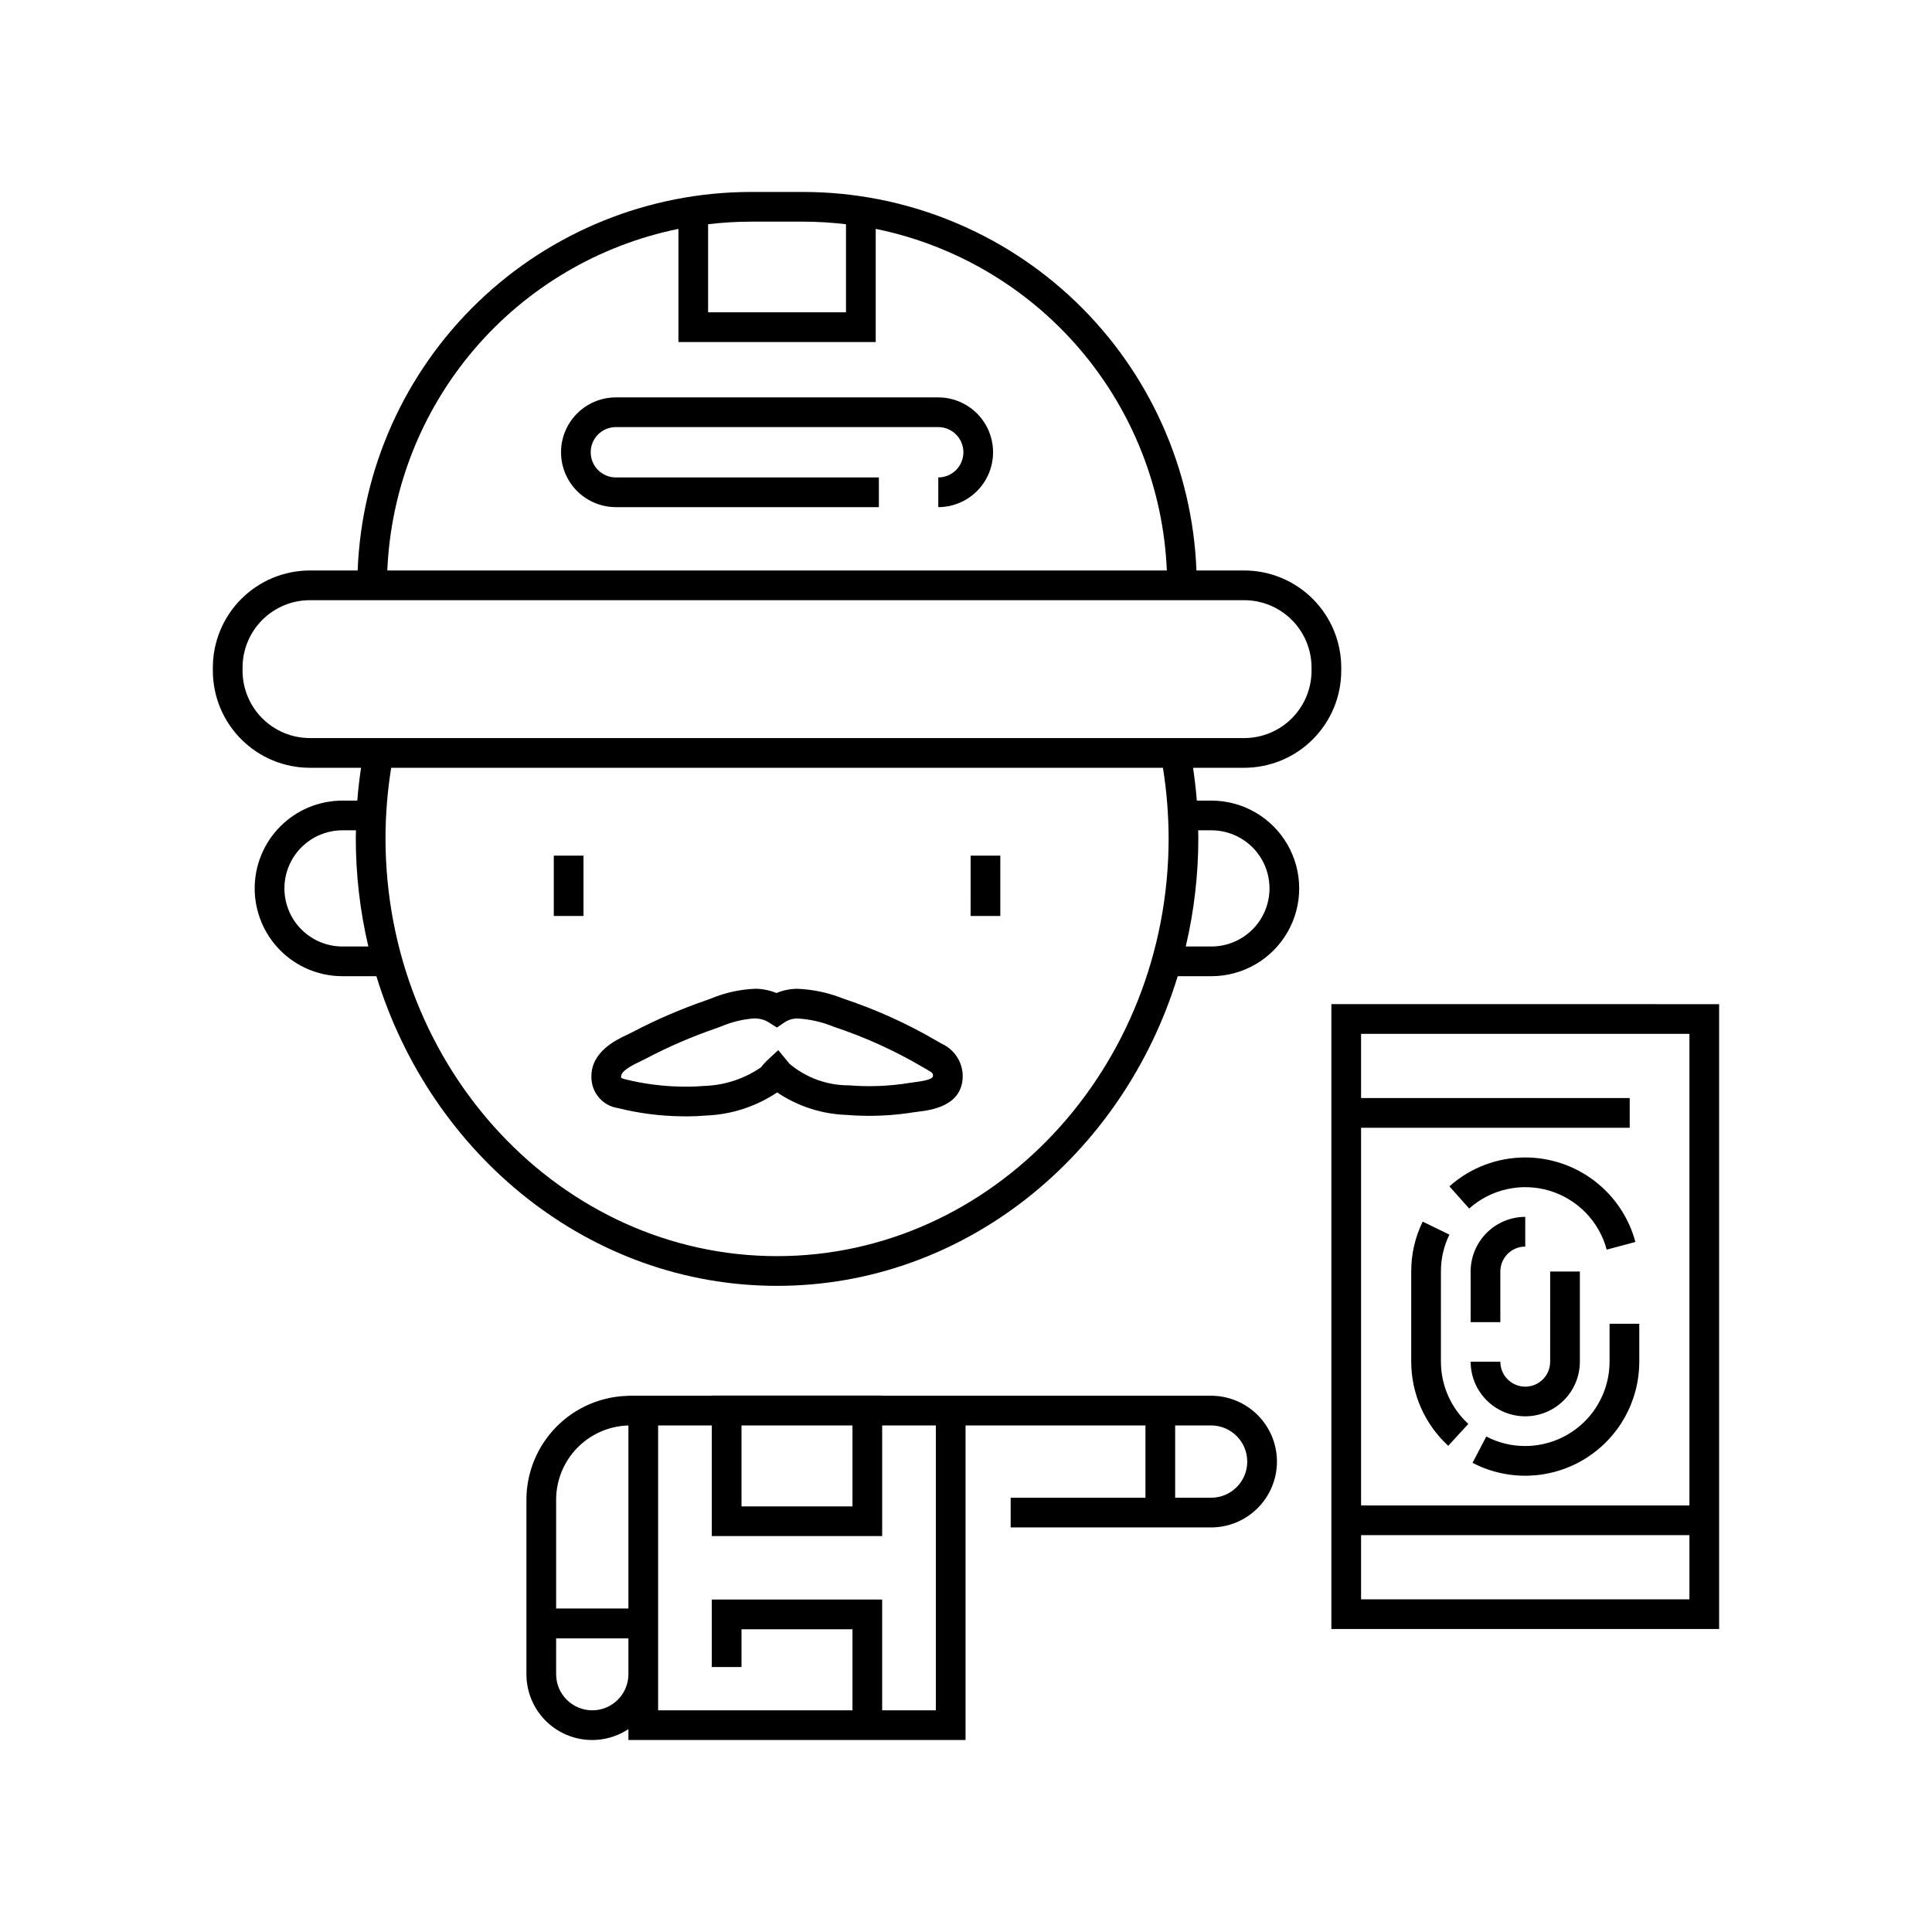 <?xml version="1.0" encoding="UTF-8"?>
<!-- Uploaded to: ICON Repo, www.svgrepo.com, Generator: ICON Repo Mixer Tools -->
<svg fill="#000000" width="800px" height="800px" version="1.1" viewBox="144 144 512 512" xmlns="http://www.w3.org/2000/svg">
 <path d="m290.76 370.76h7.871v15.98h-7.871zm110.46 15.98h7.871l0.004-15.98h-7.871zm-2.098 42.07c0.254 8.348-8.531 9.406-11.84 9.805-0.359 0.047-0.684 0.086-0.922 0.125v-0.004c-5.957 0.973-12.008 1.219-18.027 0.73-6.562-0.223-12.934-2.289-18.379-5.965-5.535 3.707-11.977 5.824-18.633 6.117-1.746 0.152-3.504 0.23-5.258 0.23-0.527 0-1.055-0.004-1.578-0.02-5.621-0.074-11.215-0.801-16.668-2.16-4.106-0.594-7.137-4.137-7.09-8.289-0.094-6.656 6.566-9.797 9.41-11.137l0.426-0.207c0.402-0.195 0.777-0.371 1.082-0.535l-0.004 0.004c6.269-3.289 12.781-6.098 19.473-8.406l1.223-0.449v0.004c3.789-1.59 7.832-2.477 11.938-2.625 1.887 0.035 3.75 0.418 5.5 1.133 1.723-0.719 3.57-1.098 5.438-1.121 4.164 0.148 8.27 1.012 12.137 2.559l0.129 0.043h0.004c8.699 2.887 17.066 6.68 24.969 11.32l1.043 0.602v0.004c3.285 1.457 5.465 4.648 5.629 8.238zm-34.324-12.762v-0.004c-2.992-1.223-6.16-1.941-9.387-2.133-1.199-0.023-2.379 0.309-3.391 0.953l-2.129 1.438-2.172-1.371v-0.004c-1.098-0.676-2.367-1.031-3.66-1.031-0.09 0-0.18-0.004-0.27-0.004h0.004c-3.016 0.23-5.969 0.957-8.742 2.148l-1.258 0.461c-6.352 2.18-12.523 4.84-18.469 7.961-0.359 0.191-0.836 0.422-1.348 0.672l-0.441 0.215c-2.152 1.016-4.953 2.504-4.934 3.926l-0.004-0.004c-0.004 0.137 0.012 0.27 0.051 0.402 0.387 0.164 0.789 0.297 1.199 0.387 4.859 1.195 9.844 1.832 14.848 1.902 1.977 0.051 3.953-0.012 5.918-0.184 5.371-0.16 10.578-1.859 15.012-4.894 0.484-0.617 1.008-1.203 1.562-1.754l3.055-2.836 3.004 3.633 0.004 0.004c4.414 3.703 9.996 5.723 15.758 5.695 5.356 0.434 10.75 0.215 16.055-0.652 0.316-0.055 0.75-0.113 1.266-0.176 4.961-0.598 4.934-1.406 4.926-1.75-0.016-0.547-0.02-0.711-1.656-1.641l-0.879-0.508h-0.004c-7.504-4.426-15.457-8.039-23.723-10.789m27.66-166.8h-85.457c-5.191 0.008-9.984 2.781-12.578 7.277-2.59 4.496-2.59 10.035 0 14.531 2.594 4.496 7.387 7.269 12.578 7.281h69.715v-7.871l-69.715-0.004c-3.68-0.008-6.656-2.992-6.656-6.672 0-3.68 2.977-6.664 6.656-6.672h85.457c3.68 0.008 6.656 2.992 6.656 6.672 0 3.68-2.977 6.664-6.656 6.672v7.875c5.191-0.012 9.984-2.785 12.578-7.281 2.59-4.496 2.59-10.035 0-14.531-2.594-4.496-7.387-7.269-12.578-7.277zm81.082 98.16h-13.562c0.426 2.879 0.77 5.781 0.996 8.699h3.894c8.305 0.008 15.973 4.445 20.125 11.641 4.148 7.195 4.148 16.055 0 23.25-4.152 7.195-11.82 11.633-20.125 11.641h-8.957c-14.555 47.57-56.641 82.062-106.18 82.062-49.539 0-91.621-34.492-106.18-82.062h-8.957c-6.176 0.008-12.102-2.438-16.473-6.801-4.367-4.367-6.824-10.289-6.824-16.465s2.457-12.098 6.824-16.465c4.371-4.363 10.297-6.809 16.473-6.801h3.894c0.227-2.918 0.57-5.82 0.996-8.699h-13.566c-6.816-0.008-13.348-2.719-18.168-7.539-4.82-4.82-7.531-11.352-7.539-18.168v-0.875c0.008-6.812 2.719-13.348 7.539-18.168 4.82-4.82 11.352-7.531 18.168-7.539h12.668c1.043-26.934 12.469-52.418 31.883-71.117 19.414-18.699 45.312-29.16 72.266-29.195h13.992c26.953 0.035 52.852 10.496 72.266 29.195 19.414 18.699 30.84 44.184 31.883 71.117h12.664c6.816 0.008 13.348 2.719 18.168 7.539 4.82 4.82 7.531 11.355 7.539 18.168v0.875c-0.008 6.816-2.719 13.348-7.539 18.168-4.82 4.82-11.352 7.531-18.168 7.539zm-142.08-120.7h36.543v-23.348c-3.742-0.449-7.508-0.676-11.273-0.684h-13.992c-3.769 0.008-7.535 0.234-11.277 0.684zm-85.02 68.41h206.59c-0.91-21.535-9-42.148-22.98-58.555-13.98-16.402-33.051-27.66-54.172-31.973v29.988h-52.285v-29.988c-21.121 4.316-40.188 15.57-54.168 31.977-13.98 16.406-22.07 37.016-22.98 58.551zm-5.019 99.648c-2.215-9.422-3.332-19.07-3.328-28.75 0-0.68 0.031-1.359 0.043-2.039h-3.539c-4.086-0.008-8.008 1.613-10.902 4.5-2.891 2.887-4.516 6.809-4.516 10.895s1.625 8.008 4.516 10.895c2.894 2.887 6.816 4.508 10.902 4.5zm212.08-28.75c-0.016-6.234-0.52-12.457-1.508-18.609h-204.52c-0.988 6.152-1.492 12.375-1.508 18.609 0 61.102 46.551 110.81 103.77 110.81s103.77-49.711 103.77-110.81zm4.543 28.75h6.824c5.492-0.008 10.566-2.945 13.312-7.703 2.742-4.762 2.742-10.621 0-15.383-2.746-4.758-7.82-7.695-13.312-7.703h-3.535c0.012 0.68 0.043 1.359 0.043 2.039h-0.004c0.004 9.68-1.113 19.328-3.328 28.75zm15.496-55.234c4.727-0.004 9.262-1.883 12.605-5.227s5.223-7.879 5.231-12.605v-0.875c-0.008-4.727-1.887-9.262-5.231-12.605s-7.879-5.223-12.605-5.227h-247.62c-4.727 0.004-9.262 1.883-12.605 5.227s-5.223 7.879-5.227 12.605v0.875c0.004 4.727 1.883 9.262 5.227 12.605s7.879 5.223 12.605 5.227zm8.672 191.74c-0.008 4.625-1.848 9.062-5.117 12.332-3.273 3.273-7.707 5.113-12.336 5.117h-53.117v-7.871h35.719v-19.16h-47.676v83.367h-89.344v-2.891c-3.519 2.328-7.766 3.301-11.949 2.734-4.18-0.566-8.016-2.633-10.789-5.812-2.773-3.18-4.301-7.262-4.293-11.48v-46.238c0.012-7.211 2.848-14.129 7.902-19.277 5.051-5.144 11.918-8.105 19.129-8.246v-0.027h22.098v-0.043h45.148v0.043h87.172c4.629 0.008 9.062 1.848 12.336 5.117 3.269 3.273 5.109 7.711 5.117 12.336zm-171.87 46.852h-19.156v9.488-0.004c0 5.289 4.289 9.578 9.578 9.578 5.289 0 9.578-4.289 9.578-9.578zm0-56.422v-0.004c-5.125 0.145-9.992 2.277-13.57 5.949-3.578 3.676-5.582 8.598-5.586 13.723v28.836h19.156zm29.969 21.438h29.406v-21.449h-29.406zm51.504-21.445-14.227-0.004v29.316h-45.148v-29.316h-14.227v75.496h51.504v-21.484h-29.406v10.012h-7.871v-17.883h45.148v29.355h14.227v-75.496zm82.527 9.582-0.004-0.004c-0.004-5.289-4.289-9.574-9.578-9.582h-9.527v19.16h9.527c5.289-0.004 9.574-4.289 9.578-9.578zm125.05-121.23v165.59l-102.76 0.004v-165.6zm-7.871 140.71-87.016 0.004v17.012h87.016zm0-132.84-87.016 0.004v17.012l71.191-0.004v7.871l-71.191 0.004v100.09h87.016zm-65.855 62.973v0.004c-0.012-3.387 0.758-6.727 2.242-9.77l-7.082-3.449 0.004 0.004c-2.008 4.113-3.047 8.633-3.035 13.215v23.906c0.008 8.473 3.566 16.555 9.812 22.285l5.32-5.801c-4.621-4.238-7.254-10.219-7.262-16.484zm44.691 23.91c-0.008 5.922-2.363 11.602-6.551 15.793-4.191 4.188-9.871 6.543-15.793 6.551-3.598 0.012-7.141-0.852-10.324-2.519l-3.644 6.977c9.367 4.879 20.605 4.512 29.633-0.969 9.031-5.477 14.547-15.27 14.551-25.832v-10.055h-7.871zm-22.344-54.125c-7.41-0.008-14.566 2.719-20.098 7.652l5.234 5.879 0.004-0.004c5.789-5.152 13.836-6.941 21.266-4.719 7.426 2.223 13.172 8.133 15.184 15.621l7.602-2.035c-1.727-6.422-5.519-12.098-10.797-16.145-5.277-4.051-11.742-6.246-18.395-6.25zm-6.602 30.219c0.004-3.644 2.957-6.598 6.602-6.602v-7.875c-3.836 0.004-7.516 1.531-10.23 4.246-2.711 2.715-4.238 6.391-4.242 10.23v13.43h7.871zm6.602 38.379c3.836-0.004 7.516-1.531 10.227-4.246 2.715-2.711 4.242-6.391 4.246-10.227v-23.906h-7.871l-0.004 23.906c0.004 1.75-0.688 3.434-1.926 4.676-1.238 1.242-2.918 1.938-4.672 1.938-1.754 0-3.434-0.695-4.672-1.938-1.238-1.242-1.934-2.926-1.93-4.676h-7.871c0.004 3.836 1.531 7.516 4.242 10.227 2.715 2.715 6.394 4.242 10.23 4.246z"/>
</svg>